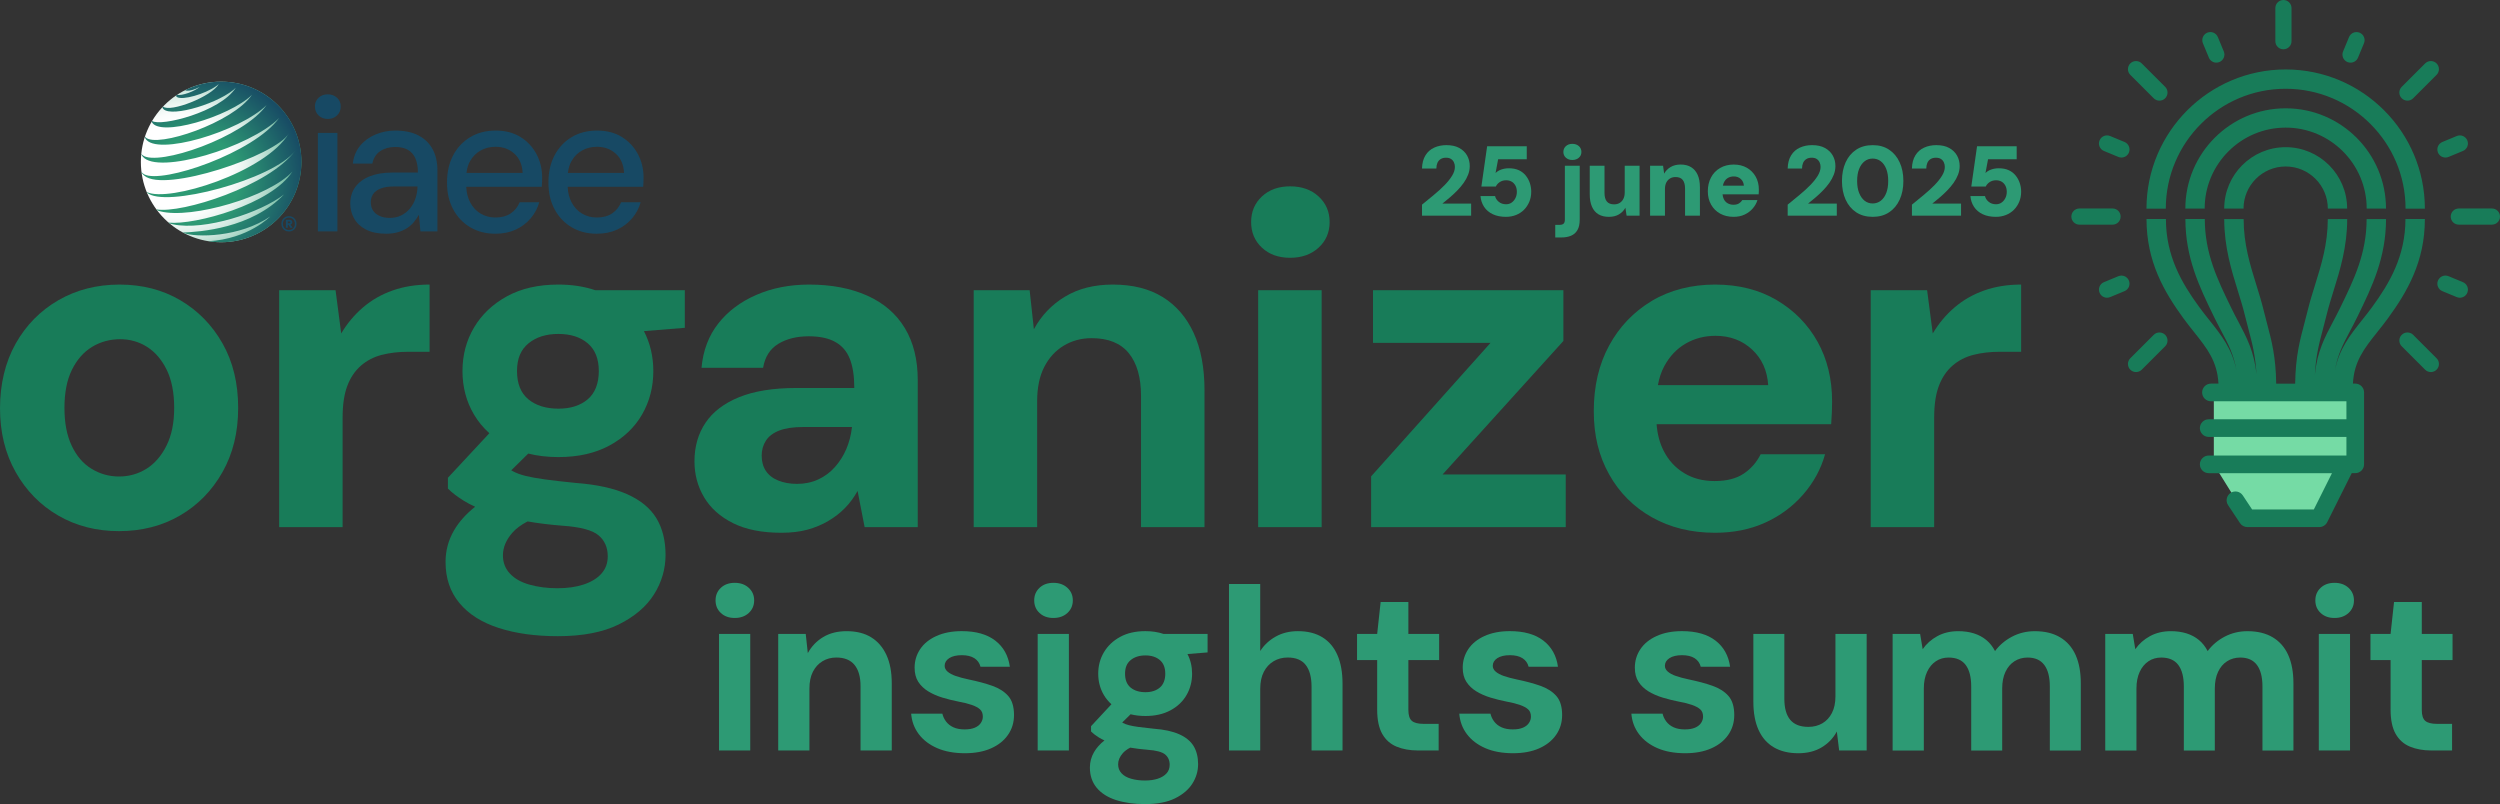 <svg xmlns="http://www.w3.org/2000/svg" xmlns:xlink="http://www.w3.org/1999/xlink" id="Layer_1" viewBox="0 0 1998 642.64"><rect x="0" y="0" width="1998" height="642.64" fill="#333333" stroke="none"/><defs><radialGradient id="radial-gradient" cx="94.2" cy="61.36" fx="58.68" fy="61.36" r="155.56" gradientTransform="translate(79.91 75.09) scale(.93)" gradientUnits="userSpaceOnUse"><stop offset=".24" stop-color="#fff"></stop><stop offset=".29" stop-color="#f9fcfb"></stop><stop offset=".34" stop-color="#ebf5f1"></stop><stop offset=".4" stop-color="#d2e9e1"></stop><stop offset=".46" stop-color="#b0d9cb"></stop><stop offset=".52" stop-color="#84c4ad"></stop><stop offset=".58" stop-color="#4faa8b"></stop><stop offset=".62" stop-color="#2d9a74"></stop></radialGradient><radialGradient id="radial-gradient-2" cx="81.65" cy="73.57" fx="81.65" fy="73.57" r="96.66" gradientTransform="translate(79.91 75.09) scale(.93)" gradientUnits="userSpaceOnUse"><stop offset=".39" stop-color="#2d9a74"></stop><stop offset="1" stop-color="#174964"></stop></radialGradient></defs><polygon points="1769.29 313.66 1769.29 371.12 1796.09 414.23 1854.14 414.23 1875.12 371.12 1882.31 371.12 1882.31 313.66 1769.29 313.66" style="fill:#75dba5;"></polygon><path d="M1824.92,39.4c-3.57,0-6.46-2.89-6.46-6.46V6.46c0-3.57,2.89-6.46,6.46-6.46s6.46,2.89,6.46,6.46v26.47c0,3.57-2.89,6.46-6.46,6.46ZM1773.77,49.57c3.3-1.37,4.86-5.15,3.5-8.44l-4.77-11.51c-1.37-3.3-5.15-4.86-8.44-3.5-3.3,1.37-4.86,5.15-3.5,8.44l4.77,11.51c1.03,2.49,3.44,3.99,5.97,3.99.82,0,1.66-.16,2.47-.49ZM1701.42,121.92c1.37-3.3-.2-7.08-3.5-8.44l-11.51-4.77c-3.3-1.37-7.08.2-8.44,3.5-1.37,3.3.2,7.08,3.5,8.44l11.51,4.77c.81.34,1.65.49,2.47.49,2.54,0,4.94-1.5,5.97-3.99ZM1686.41,237.45l11.51-4.77c3.3-1.37,4.86-5.15,3.5-8.44-1.37-3.3-5.15-4.86-8.44-3.5l-11.51,4.77c-3.3,1.37-4.86,5.15-3.5,8.44,1.03,2.49,3.44,3.99,5.97,3.99.82,0,1.66-.16,2.47-.49ZM1971.88,233.95c1.37-3.3-.2-7.08-3.5-8.44l-11.51-4.77c-3.29-1.37-7.08.2-8.44,3.5-1.37,3.3.2,7.08,3.5,8.44l11.51,4.77c.81.34,1.65.49,2.47.49,2.54,0,4.94-1.5,5.97-3.99ZM1956.87,125.42l11.51-4.77c3.3-1.37,4.86-5.15,3.5-8.44-1.37-3.3-5.15-4.86-8.44-3.5l-11.51,4.77c-3.3,1.37-4.86,5.15-3.5,8.44,1.03,2.49,3.44,3.99,5.97,3.99.82,0,1.66-.16,2.47-.49ZM1884.52,46.08l4.77-11.51c1.37-3.3-.2-7.08-3.5-8.44-3.3-1.37-7.08.2-8.44,3.5l-4.77,11.51c-1.37,3.3.2,7.08,3.5,8.44.81.34,1.65.49,2.47.49,2.54,0,4.94-1.5,5.97-3.99ZM1730.4,78.55c2.52-2.52,2.52-6.62,0-9.14l-18.72-18.72c-2.52-2.52-6.62-2.52-9.14,0-2.52,2.52-2.52,6.62,0,9.14l18.72,18.72c1.26,1.26,2.92,1.89,4.57,1.89s3.31-.63,4.57-1.89ZM1711.68,295.46l18.72-18.72c2.52-2.52,2.52-6.62,0-9.14-2.52-2.52-6.62-2.52-9.14,0l-18.72,18.72c-2.52,2.52-2.52,6.62,0,9.14,1.26,1.26,2.92,1.89,4.57,1.89s3.31-.63,4.57-1.89ZM1947.31,295.46c2.52-2.52,2.52-6.62,0-9.14l-18.72-18.72c-2.52-2.52-6.62-2.52-9.14,0-2.52,2.52-2.52,6.62,0,9.14l18.72,18.72c1.26,1.26,2.92,1.89,4.57,1.89s3.31-.63,4.57-1.89ZM1998,173.08c0-3.57-2.89-6.46-6.46-6.46h-26.47c-3.57,0-6.46,2.89-6.46,6.46s2.89,6.46,6.46,6.46h26.47c3.57,0,6.46-2.89,6.46-6.46ZM1694.82,173.08c0-3.57-2.89-6.46-6.46-6.46h-26.47c-3.57,0-6.46,2.89-6.46,6.46s2.89,6.46,6.46,6.46h26.47c3.57,0,6.46-2.89,6.46-6.46ZM1928.59,78.55l18.72-18.72c2.52-2.52,2.52-6.62,0-9.14-2.52-2.52-6.62-2.52-9.14,0l-18.72,18.72c-2.52,2.52-2.52,6.62,0,9.14,1.26,1.26,2.92,1.89,4.57,1.89s3.31-.63,4.57-1.89ZM1826.71,55.51c-61.34,0-111.24,49.9-111.24,111.24h15.43c0-52.83,42.98-95.81,95.81-95.81s95.81,42.98,95.81,95.81h15.43c0-61.34-49.9-111.24-111.24-111.24ZM1826.71,86.56c-44.21,0-80.18,35.97-80.18,80.18h15.43c0-35.7,29.05-64.75,64.75-64.75s64.75,29.05,64.75,64.75h15.43c0-44.21-35.97-80.18-80.18-80.18ZM1826.71,117.62c-27.09,0-49.12,22.04-49.12,49.12h15.43c0-18.58,15.11-33.69,33.69-33.69s33.69,15.12,33.69,33.69h15.43c0-27.09-22.04-49.12-49.12-49.12ZM1922.43,175.06c0,29.7-12.74,51.28-26.51,70.18-2.73,3.74-5.53,7.26-8.24,10.67-9.43,11.85-18.44,23.17-21.62,40.34,1.97-12.59,6.64-21.4,12.19-31.87,1.87-3.53,3.81-7.18,5.75-11.18l.63-1.29c10.95-22.53,22.28-45.83,22.28-76.84h-15.51c0,27.44-10.06,48.14-20.72,70.06l-.63,1.3c-1.82,3.75-3.69,7.28-5.5,10.69-6.55,12.34-12.79,24.11-14.52,42.46.81-15.26,3.39-25.03,6.53-36.84.93-3.52,1.9-7.16,2.86-11.09,1.53-6.3,3.5-12.61,5.57-19.29,5.1-16.38,10.89-34.95,10.89-57.29h-15.51c0,19.98-5.18,36.6-10.19,52.67-2.16,6.92-4.19,13.46-5.84,20.24-.93,3.82-1.87,7.35-2.77,10.77-3.58,13.47-6.96,26.24-7.28,47.86h-15.14c-.32-21.62-3.7-34.38-7.28-47.86-.91-3.42-1.85-6.96-2.77-10.78-1.64-6.75-3.67-13.27-5.81-20.17-5-16.1-10.18-32.74-10.18-52.74h-15.51c0,22.36,5.78,40.95,10.87,57.35,2.07,6.66,4.03,12.94,5.55,19.22.96,3.94,1.92,7.57,2.86,11.1,3.13,11.79,5.71,21.55,6.52,36.77-1.74-18.32-7.98-30.07-14.52-42.41-1.81-3.41-3.68-6.93-5.5-10.68l-.55-1.14c-10.67-21.96-20.75-42.71-20.75-70.22h-15.51c0,31.08,11.34,54.42,22.31,77l.55,1.14c1.94,4,3.88,7.65,5.75,11.18,5.56,10.48,10.24,19.3,12.2,31.92-3.17-17.19-12.19-28.53-21.63-40.39-2.71-3.41-5.52-6.93-8.24-10.67-13.77-18.9-26.51-40.48-26.51-70.18h-15.51c0,34.14,14.17,58.29,29.49,79.31,2.92,4.01,5.83,7.66,8.64,11.19,10.24,12.86,18.45,23.18,19.37,41.04h-6c-3.89,0-7.05,3.16-7.05,7.05s3.16,7.05,7.05,7.05h108.27v14.4h-110.07c-3.89,0-7.05,3.16-7.05,7.05s3.16,7.05,7.05,7.05h110.07v14.87h-110.07c-3.89,0-7.05,3.16-7.05,7.05s3.16,7.05,7.05,7.05h98.52l-14.5,29h-49.33l-7.44-11.22c-2.15-3.24-6.53-4.13-9.77-1.98-3.24,2.15-4.13,6.53-1.98,9.77l9.53,14.37c1.31,1.97,3.51,3.15,5.88,3.15h57.48c2.67,0,5.11-1.51,6.31-3.9l19.6-39.21h2.83c3.89,0,7.05-3.16,7.05-7.05v-57.47c0-3.89-3.16-7.05-7.05-7.05h-1.86c.92-17.86,9.13-28.18,19.37-41.04,2.81-3.53,5.72-7.18,8.64-11.19,15.32-21.02,29.49-45.17,29.49-79.31h-15.51Z" style="fill:#187c59;"></path><path d="M95.17,424.48c-18.16,0-34.4-4.17-48.7-12.5-14.31-8.33-25.63-19.9-33.96-34.71-8.34-14.8-12.5-31.78-12.5-50.94s4.16-36.88,12.5-51.69c8.33-14.8,19.71-26.37,34.15-34.71,14.43-8.33,30.73-12.5,48.89-12.5s34.33,4.17,48.52,12.5c14.18,8.34,25.44,19.84,33.77,34.52,8.33,14.68,12.5,31.85,12.5,51.5s-4.17,36.51-12.5,51.31c-8.34,14.8-19.66,26.37-33.96,34.71-14.31,8.33-30.54,12.5-48.7,12.5ZM95.17,380.82c7.96,0,15.24-2.05,21.83-6.16,6.59-4.11,11.94-10.26,16.05-18.47,4.11-8.21,6.16-18.29,6.16-30.23s-1.99-22.33-5.97-30.42c-3.98-8.08-9.21-14.18-15.67-18.29-6.47-4.11-13.69-6.16-21.65-6.16s-15.67,2.05-22.39,6.16c-6.72,4.11-12.07,10.2-16.05,18.29-3.98,8.09-5.97,18.23-5.97,30.42s1.92,22.02,5.78,30.23c3.85,8.21,9.14,14.37,15.86,18.47,6.72,4.11,14.05,6.16,22.02,6.16Z" style="fill:#187c59;"></path><path d="M223.1,421.28v-189.34h45.08l4.51,34.56c4.75-8.01,10.58-14.96,17.47-20.85,6.88-5.88,14.77-10.39,23.67-13.52,8.89-3.13,18.72-4.7,29.49-4.7v53.72h-17.28c-7.51,0-14.46.82-20.85,2.44-6.39,1.63-11.96,4.51-16.72,8.64-4.76,4.13-8.39,9.52-10.9,16.15-2.51,6.64-3.76,15.09-3.76,25.36v87.53h-50.72Z" style="fill:#187c59;"></path><path d="M547.31,231.94h-71.56c-8.8-2.98-18.61-4.51-29.5-4.51-16.03,0-29.74,3.13-41.14,9.39-11.4,6.26-20.16,14.59-26.3,24.98-6.14,10.4-9.2,21.98-9.2,34.75s3.06,24.36,9.2,34.75c3.3,5.6,7.42,10.56,12.28,14.92l-33.13,35.61v8.64c3.25,3.26,7.51,6.52,12.77,9.77,2.71,1.68,5.72,3.26,9,4.74-7.28,5.78-12.92,12.09-16.89,18.93-4.51,7.76-6.76,16.15-6.76,25.17,0,13.02,3.69,23.98,11.08,32.87,7.38,8.89,17.84,15.53,31.37,19.91,13.52,4.38,29.3,6.57,47.34,6.57,19.78,0,36-3.13,48.65-9.39,12.64-6.26,22.04-14.28,28.18-24.04,6.13-9.77,9.2-20.29,9.2-31.56s-2.44-21.29-7.33-29.3c-4.88-8.01-12.65-14.4-23.29-19.16-10.65-4.75-24.36-7.76-41.14-9.02-10.02-1-18.22-1.94-24.61-2.82-6.39-.87-11.59-1.81-15.59-2.82-4.01-1-7.39-2.25-10.14-3.76-.41-.23-.8-.47-1.21-.7l13.59-13.38c7.38,1.85,15.39,2.81,24.06,2.81,15.78,0,29.36-3.06,40.76-9.2,11.39-6.13,20.1-14.4,26.11-24.79,6.01-10.39,9.02-21.98,9.02-34.75,0-11.63-2.52-22.27-7.51-31.93l32.68-2.64v-30.05ZM449.64,420.15c14.28,1,23.86,3.57,28.74,7.7,4.88,4.13,7.33,9.7,7.33,16.72,0,5.51-1.69,10.14-5.07,13.9-3.38,3.76-8.08,6.63-14.09,8.64-6.01,2-13.03,3.01-21.04,3.01s-15.4-.94-22.16-2.82c-6.76-1.88-12.02-4.83-15.78-8.83-3.76-4.01-5.63-8.89-5.63-14.65,0-6.26,2.5-12.27,7.51-18.03,2.93-3.37,7.01-6.39,12.17-9.07,8.52,1.48,17.85,2.63,28.03,3.44ZM469.74,319.1c-5.89,5.01-13.71,7.51-23.48,7.51s-18.03-2.5-24.04-7.51c-6.01-5.01-9.02-12.52-9.02-22.54s3.06-17.15,9.2-22.17c6.13-5.01,14.09-7.51,23.86-7.51s17.59,2.51,23.48,7.51c5.88,5.01,8.83,12.4,8.83,22.17s-2.95,17.53-8.83,22.54Z" style="fill:#187c59;"></path><path d="M624.51,425.79c-15.53,0-28.43-2.57-38.69-7.7-10.27-5.13-17.97-12.02-23.1-20.66-5.14-8.64-7.7-18.22-7.7-28.74,0-11.77,2.94-22.04,8.83-30.81,5.88-8.76,14.84-15.59,26.86-20.47,12.02-4.88,27.3-7.33,45.83-7.33h46.21c0-9.52-1.19-17.28-3.57-23.29-2.38-6.01-6.26-10.52-11.65-13.52-5.39-3.01-12.46-4.51-21.23-4.51-9.52,0-17.6,2.01-24.23,6.01-6.64,4.01-10.71,10.4-12.21,19.16h-49.21c1.25-13.77,5.69-25.55,13.34-35.31,7.64-9.77,17.78-17.4,30.43-22.92,12.64-5.51,26.73-8.26,42.26-8.26,17.78,0,33.25,2.95,46.4,8.83,13.15,5.89,23.16,14.53,30.05,25.92,6.88,11.4,10.33,25.23,10.33,41.51v117.59h-42.45l-5.63-28.93c-2.76,5.01-6.07,9.52-9.95,13.52-3.89,4.01-8.39,7.51-13.52,10.52-5.14,3.01-10.71,5.32-16.72,6.95-6.01,1.63-12.9,2.44-20.66,2.44ZM636.91,386.72c6.26,0,11.96-1.19,17.09-3.57,5.13-2.38,9.58-5.69,13.34-9.95,3.76-4.26,6.76-9.02,9.02-14.28,2.25-5.26,3.76-11.02,4.51-17.28v-.38h-38.69c-8.02,0-14.46.94-19.35,2.82-4.88,1.88-8.45,4.57-10.71,8.08-2.26,3.51-3.38,7.51-3.38,12.02,0,4.76,1.13,8.83,3.38,12.21,2.25,3.38,5.57,5.95,9.95,7.7,4.38,1.75,9.33,2.63,14.84,2.63Z" style="fill:#187c59;"></path><path d="M778.18,421.28v-189.34h44.71l3.38,31.18c6.01-11.02,14.33-19.72,24.98-26.11,10.64-6.39,23.35-9.58,38.13-9.58,15.78,0,29.05,3.32,39.82,9.96,10.76,6.64,19.03,16.22,24.79,28.74,5.76,12.53,8.64,27.8,8.64,45.83v109.32h-50.72v-104.81c0-14.77-3.26-26.17-9.77-34.19-6.52-8.01-16.41-12.02-29.68-12.02-8.26,0-15.72,2.01-22.35,6.01-6.64,4.01-11.83,9.71-15.59,17.09-3.76,7.39-5.63,16.47-5.63,27.24v100.68h-50.72Z" style="fill:#187c59;"></path><path d="M1031.08,206.02c-9.27,0-16.78-2.69-22.54-8.08-5.76-5.38-8.64-12.21-8.64-20.47s2.88-15.09,8.64-20.47c5.76-5.38,13.27-8.08,22.54-8.08s16.84,2.69,22.73,8.08c5.88,5.39,8.83,12.21,8.83,20.47s-2.95,15.09-8.83,20.47c-5.89,5.39-13.47,8.08-22.73,8.08ZM1005.53,421.28v-189.34h50.72v189.34h-50.72Z" style="fill:#187c59;"></path><path d="M1095.8,421.28v-40.57l95.42-106.69h-93.92v-42.08h152.15v40.57l-96.55,106.69h98.43v42.08h-155.53Z" style="fill:#187c59;"></path><path d="M1452.57,273.08c-7.77-13.9-18.66-24.98-32.68-33.25-14.03-8.26-30.43-12.4-49.21-12.4s-36.19,4.39-50.72,13.15c-14.53,8.77-25.86,20.66-34,35.69-8.14,15.03-12.21,32.44-12.21,52.22s4.07,35.88,12.21,50.53c8.14,14.65,19.54,26.11,34.19,34.37,14.65,8.26,31.49,12.4,50.53,12.4,14.77,0,28.11-2.69,40.01-8.08,11.89-5.38,22.04-12.9,30.43-22.54,8.39-9.64,14.21-20.35,17.47-32.12h-51.47c-3.26,6.52-7.83,11.71-13.71,15.59-5.89,3.89-13.59,5.82-23.1,5.82s-17.41-2.13-24.42-6.39c-7.01-4.26-12.46-10.2-16.34-17.84-3.16-6.2-5-13.29-5.6-21.23h139.52c.25-3.25.43-6.45.56-9.58.12-3.13.19-5.95.19-8.45,0-18.03-3.89-34-11.65-47.9ZM1324.98,307.83c1.05-5.71,2.74-10.8,5.13-15.22,4.26-7.89,9.95-13.9,17.09-18.03,7.14-4.13,15.09-6.2,23.86-6.2,11.52,0,21.23,3.63,29.12,10.89,7.89,7.27,12.21,16.78,12.96,28.55h-88.15Z" style="fill:#187c59;"></path><path d="M1495.07,421.28v-189.34h45.08l4.51,34.56c4.75-8.01,10.58-14.96,17.47-20.85,6.89-5.88,14.77-10.39,23.67-13.52,8.89-3.13,18.72-4.7,29.49-4.7v53.72h-17.28c-7.51,0-14.46.82-20.85,2.44-6.39,1.63-11.96,4.51-16.72,8.64-4.76,4.13-8.39,9.52-10.89,16.15-2.51,6.64-3.76,15.09-3.76,25.36v87.53h-50.72Z" style="fill:#187c59;"></path><path d="M587.21,493.88c-4.56,0-8.25-1.32-11.09-3.97-2.84-2.65-4.25-6.01-4.25-10.07s1.41-7.42,4.25-10.07c2.83-2.65,6.53-3.97,11.09-3.97s8.28,1.33,11.18,3.97c2.89,2.65,4.34,6.01,4.34,10.07s-1.45,7.42-4.34,10.07c-2.9,2.65-6.62,3.97-11.18,3.97ZM574.64,599.77v-93.13h24.95v93.13h-24.95Z" style="fill:#2d9a74;"></path><path d="M621.95,599.77v-93.13h21.99l1.66,15.34c2.96-5.42,7.05-9.7,12.29-12.84,5.23-3.14,11.49-4.71,18.76-4.71,7.76,0,14.29,1.63,19.59,4.9,5.3,3.27,9.36,7.98,12.2,14.14,2.83,6.16,4.25,13.67,4.25,22.54v53.77h-24.95v-51.56c0-7.27-1.6-12.87-4.8-16.82-3.2-3.94-8.07-5.91-14.6-5.91-4.07,0-7.73.99-11,2.96-3.27,1.97-5.82,4.78-7.67,8.41-1.85,3.64-2.77,8.1-2.77,13.4v49.52h-24.95Z" style="fill:#2d9a74;"></path><path d="M771.26,601.98c-8.62,0-16.05-1.36-22.27-4.07-6.22-2.71-11.12-6.44-14.69-11.18-3.57-4.74-5.61-10.19-6.1-16.35h24.95c.49,2.22,1.48,4.31,2.96,6.28,1.48,1.97,3.45,3.51,5.91,4.62,2.46,1.11,5.42,1.66,8.87,1.66s6.07-.46,8.22-1.39c2.15-.92,3.76-2.19,4.8-3.79,1.05-1.6,1.57-3.26,1.57-4.99,0-2.59-.77-4.56-2.31-5.91-1.54-1.36-3.73-2.52-6.56-3.51-2.84-.98-6.28-1.85-10.35-2.59-4.44-.86-8.78-1.94-13.03-3.23-4.25-1.29-8.04-2.96-11.36-4.99-3.33-2.03-5.98-4.56-7.95-7.58-1.97-3.02-2.96-6.81-2.96-11.37,0-5.42,1.48-10.35,4.43-14.78,2.96-4.44,7.3-7.95,13.03-10.53,5.73-2.59,12.47-3.88,20.23-3.88,11.33,0,20.26,2.53,26.79,7.58,6.53,5.05,10.41,12.01,11.64,20.88h-23.47c-.74-2.96-2.37-5.23-4.9-6.84-2.53-1.6-5.88-2.4-10.07-2.4s-7.67.8-10.07,2.4c-2.4,1.6-3.6,3.64-3.6,6.1,0,1.73.77,3.27,2.31,4.62,1.54,1.36,3.72,2.53,6.56,3.51,2.83.99,6.28,1.91,10.35,2.77,7.14,1.48,13.43,3.17,18.85,5.08,5.42,1.91,9.67,4.62,12.75,8.13,3.08,3.51,4.62,8.59,4.62,15.25,0,5.91-1.6,11.18-4.8,15.8-3.2,4.62-7.73,8.22-13.58,10.81-5.85,2.59-12.78,3.88-20.79,3.88Z" style="fill:#2d9a74;"></path><path d="M841.88,493.88c-4.56,0-8.25-1.32-11.09-3.97-2.84-2.65-4.25-6.01-4.25-10.07s1.41-7.42,4.25-10.07c2.83-2.65,6.53-3.97,11.09-3.97s8.28,1.33,11.18,3.97c2.89,2.65,4.34,6.01,4.34,10.07s-1.45,7.42-4.34,10.07c-2.9,2.65-6.62,3.97-11.18,3.97ZM829.31,599.77v-93.13h24.95v93.13h-24.95Z" style="fill:#2d9a74;"></path><path d="M965.11,506.63h-35.2c-4.33-1.47-9.16-2.22-14.51-2.22-7.89,0-14.63,1.54-20.23,4.62-5.61,3.08-9.92,7.18-12.94,12.29-3.02,5.11-4.53,10.81-4.53,17.09s1.51,11.98,4.53,17.09c1.62,2.75,3.65,5.19,6.04,7.34l-16.3,17.52v4.25c1.6,1.6,3.7,3.21,6.28,4.81,1.34.83,2.82,1.6,4.43,2.33-3.58,2.84-6.36,5.95-8.31,9.31-2.22,3.82-3.33,7.95-3.33,12.38,0,6.4,1.82,11.79,5.45,16.17,3.63,4.37,8.78,7.64,15.43,9.79,6.65,2.15,14.41,3.23,23.28,3.23,9.73,0,17.71-1.54,23.93-4.62,6.22-3.08,10.84-7.02,13.86-11.83,3.02-4.8,4.53-9.98,4.53-15.52s-1.2-10.47-3.6-14.41-6.22-7.08-11.46-9.42c-5.24-2.34-11.98-3.82-20.23-4.43-4.93-.49-8.96-.95-12.1-1.39-3.14-.43-5.7-.89-7.67-1.39-1.97-.49-3.64-1.11-4.99-1.85-.2-.11-.4-.23-.6-.35l6.69-6.58c3.63.91,7.57,1.38,11.83,1.38,7.76,0,14.44-1.51,20.05-4.53,5.6-3.02,9.89-7.08,12.84-12.2,2.96-5.11,4.44-10.81,4.44-17.09,0-5.72-1.24-10.95-3.69-15.7l16.07-1.3v-14.78ZM917.07,599.21c7.02.49,11.73,1.76,14.14,3.79,2.4,2.03,3.6,4.77,3.6,8.22,0,2.71-.83,4.99-2.49,6.84s-3.97,3.26-6.93,4.25c-2.96.98-6.41,1.48-10.35,1.48s-7.58-.46-10.9-1.39c-3.33-.92-5.91-2.37-7.76-4.34-1.85-1.97-2.77-4.37-2.77-7.21,0-3.08,1.23-6.04,3.7-8.87,1.44-1.66,3.45-3.15,6-4.47,4.19.73,8.77,1.3,13.77,1.7ZM926.95,549.5c-2.9,2.47-6.74,3.7-11.55,3.7s-8.87-1.23-11.83-3.7c-2.96-2.46-4.43-6.16-4.43-11.09s1.51-8.44,4.53-10.9c3.02-2.46,6.93-3.7,11.73-3.7s8.65,1.23,11.55,3.7c2.89,2.47,4.34,6.1,4.34,10.9s-1.45,8.63-4.34,11.09Z" style="fill:#2d9a74;"></path><path d="M982.21,599.77v-133.05h24.95v53.59c3.08-4.81,7.21-8.65,12.38-11.55,5.17-2.89,11.09-4.34,17.74-4.34,7.76,0,14.29,1.63,19.59,4.9,5.3,3.27,9.3,8.01,12.01,14.23,2.71,6.22,4.07,13.83,4.07,22.82v53.4h-24.76v-51c0-7.51-1.54-13.27-4.62-17.28-3.08-4-7.89-6.01-14.41-6.01-4.19,0-7.95.99-11.27,2.96-3.33,1.97-5.94,4.8-7.85,8.5-1.91,3.7-2.86,8.26-2.86,13.67v49.15h-24.95Z" style="fill:#2d9a74;"></path><path d="M1133.17,599.77c-6.41,0-12.08-1.02-17-3.05-4.93-2.03-8.75-5.42-11.46-10.16-2.71-4.74-4.07-11.24-4.07-19.49v-39.55h-16.08v-20.88h16.08l2.77-25.5h22.17v25.5h24.58v20.88h-24.58v39.91c0,4.19.92,7.09,2.77,8.68,1.85,1.6,4.99,2.4,9.42,2.4h12.01v21.25h-16.63Z" style="fill:#2d9a74;"></path><path d="M1209.31,601.98c-8.62,0-16.05-1.36-22.27-4.07-6.22-2.71-11.12-6.44-14.69-11.18-3.57-4.74-5.61-10.19-6.1-16.35h24.95c.49,2.22,1.48,4.31,2.96,6.28,1.48,1.97,3.45,3.51,5.91,4.62,2.46,1.11,5.42,1.66,8.87,1.66s6.07-.46,8.22-1.39c2.15-.92,3.76-2.19,4.8-3.79,1.05-1.6,1.57-3.26,1.57-4.99,0-2.59-.77-4.56-2.31-5.91-1.54-1.36-3.73-2.52-6.56-3.51-2.84-.98-6.28-1.85-10.35-2.59-4.44-.86-8.78-1.94-13.03-3.23-4.25-1.29-8.04-2.96-11.36-4.99-3.33-2.03-5.98-4.56-7.95-7.58-1.97-3.02-2.96-6.81-2.96-11.37,0-5.42,1.48-10.35,4.43-14.78,2.96-4.44,7.3-7.95,13.03-10.53,5.73-2.59,12.47-3.88,20.23-3.88,11.33,0,20.26,2.53,26.79,7.58,6.53,5.05,10.41,12.01,11.64,20.88h-23.47c-.74-2.96-2.37-5.23-4.9-6.84-2.53-1.6-5.88-2.4-10.07-2.4s-7.67.8-10.07,2.4c-2.4,1.6-3.6,3.64-3.6,6.1,0,1.73.77,3.27,2.31,4.62,1.54,1.36,3.72,2.53,6.56,3.51,2.83.99,6.28,1.91,10.35,2.77,7.14,1.48,13.43,3.17,18.85,5.08,5.42,1.91,9.67,4.62,12.75,8.13,3.08,3.51,4.62,8.59,4.62,15.25,0,5.91-1.6,11.18-4.8,15.8-3.21,4.62-7.73,8.22-13.58,10.81-5.85,2.59-12.78,3.88-20.79,3.88Z" style="fill:#2d9a74;"></path><path d="M1346.86,601.98c-8.62,0-16.05-1.36-22.27-4.07-6.22-2.71-11.12-6.44-14.69-11.18-3.57-4.74-5.61-10.19-6.1-16.35h24.95c.49,2.22,1.48,4.31,2.96,6.28,1.48,1.97,3.45,3.51,5.91,4.62,2.46,1.11,5.42,1.66,8.87,1.66s6.07-.46,8.22-1.39c2.15-.92,3.76-2.19,4.81-3.79,1.04-1.6,1.57-3.26,1.57-4.99,0-2.59-.77-4.56-2.31-5.91-1.54-1.36-3.73-2.52-6.56-3.51-2.83-.98-6.28-1.85-10.35-2.59-4.43-.86-8.78-1.94-13.03-3.23-4.25-1.29-8.04-2.96-11.36-4.99-3.33-2.03-5.98-4.56-7.95-7.58-1.97-3.02-2.96-6.81-2.96-11.37,0-5.42,1.48-10.35,4.44-14.78,2.96-4.44,7.3-7.95,13.03-10.53,5.73-2.59,12.47-3.88,20.23-3.88,11.33,0,20.26,2.53,26.79,7.58,6.53,5.05,10.41,12.01,11.64,20.88h-23.47c-.74-2.96-2.37-5.23-4.9-6.84-2.53-1.6-5.88-2.4-10.07-2.4s-7.67.8-10.07,2.4c-2.4,1.6-3.6,3.64-3.6,6.1,0,1.73.77,3.27,2.31,4.62,1.54,1.36,3.72,2.53,6.56,3.51,2.83.99,6.28,1.91,10.35,2.77,7.14,1.48,13.43,3.17,18.85,5.08,5.42,1.91,9.67,4.62,12.75,8.13,3.08,3.51,4.62,8.59,4.62,15.25,0,5.91-1.6,11.18-4.8,15.8-3.21,4.62-7.73,8.22-13.58,10.81-5.85,2.59-12.78,3.88-20.79,3.88Z" style="fill:#2d9a74;"></path><path d="M1437.15,601.98c-7.64,0-14.14-1.57-19.5-4.71-5.36-3.14-9.42-7.76-12.2-13.86-2.77-6.1-4.16-13.64-4.16-22.64v-54.14h24.76v51.74c0,7.52,1.57,13.15,4.71,16.91,3.14,3.76,7.97,5.64,14.51,5.64,4.19,0,7.91-.95,11.18-2.86,3.26-1.91,5.82-4.68,7.67-8.32,1.85-3.63,2.77-8.04,2.77-13.21v-49.89h24.95v93.13h-21.99l-1.85-15.15c-2.83,5.3-6.87,9.52-12.1,12.66-5.24,3.14-11.49,4.71-18.76,4.71Z" style="fill:#2d9a74;"></path><path d="M1512.58,599.77v-93.13h21.99l2.03,12.2c2.96-4.31,6.87-7.79,11.73-10.44,4.86-2.65,10.44-3.97,16.72-3.97,4.56,0,8.71.59,12.47,1.76,3.76,1.17,7.05,2.93,9.89,5.27,2.83,2.34,5.17,5.3,7.02,8.87,3.57-4.81,8.13-8.65,13.67-11.55,5.54-2.89,11.58-4.34,18.11-4.34,8.01,0,14.75,1.63,20.23,4.9,5.48,3.27,9.61,7.98,12.38,14.14,2.77,6.16,4.16,13.74,4.16,22.73v53.59h-24.76v-51.19c0-7.51-1.48-13.24-4.43-17.19-2.96-3.94-7.39-5.91-13.31-5.91-3.94,0-7.46.99-10.53,2.96-3.08,1.97-5.48,4.8-7.21,8.5-1.73,3.7-2.59,8.13-2.59,13.31v49.52h-24.76v-51.19c0-7.51-1.48-13.24-4.43-17.19-2.96-3.94-7.52-5.91-13.67-5.91-3.82,0-7.21.99-10.16,2.96-2.96,1.97-5.3,4.8-7.02,8.5-1.73,3.7-2.59,8.13-2.59,13.31v49.52h-24.95Z" style="fill:#2d9a74;"></path><path d="M1682.51,599.77v-93.13h21.99l2.03,12.2c2.96-4.31,6.87-7.79,11.73-10.44,4.86-2.65,10.44-3.97,16.72-3.97,4.56,0,8.71.59,12.47,1.76,3.76,1.17,7.05,2.93,9.89,5.27,2.83,2.34,5.17,5.3,7.02,8.87,3.57-4.81,8.13-8.65,13.67-11.55,5.54-2.89,11.58-4.34,18.11-4.34,8.01,0,14.75,1.63,20.23,4.9,5.48,3.27,9.61,7.98,12.38,14.14,2.77,6.16,4.16,13.74,4.16,22.73v53.59h-24.76v-51.19c0-7.51-1.48-13.24-4.43-17.19-2.96-3.94-7.39-5.91-13.31-5.91-3.94,0-7.46.99-10.53,2.96-3.08,1.97-5.48,4.8-7.21,8.5-1.73,3.7-2.59,8.13-2.59,13.31v49.52h-24.76v-51.19c0-7.51-1.48-13.24-4.43-17.19-2.96-3.94-7.52-5.91-13.67-5.91-3.82,0-7.21.99-10.16,2.96-2.96,1.97-5.3,4.8-7.02,8.5-1.73,3.7-2.59,8.13-2.59,13.31v49.52h-24.95Z" style="fill:#2d9a74;"></path><path d="M1865.76,493.88c-4.56,0-8.25-1.32-11.09-3.97-2.84-2.65-4.25-6.01-4.25-10.07s1.42-7.42,4.25-10.07c2.83-2.65,6.53-3.97,11.09-3.97s8.28,1.33,11.18,3.97c2.89,2.65,4.34,6.01,4.34,10.07s-1.45,7.42-4.34,10.07c-2.9,2.65-6.62,3.97-11.18,3.97ZM1853.19,599.77v-93.13h24.95v93.13h-24.95Z" style="fill:#2d9a74;"></path><path d="M1943.08,599.77c-6.41,0-12.07-1.02-17-3.05-4.93-2.03-8.75-5.42-11.46-10.16-2.71-4.74-4.07-11.24-4.07-19.49v-39.55h-16.08v-20.88h16.08l2.77-25.5h22.17v25.5h24.58v20.88h-24.58v39.91c0,4.19.92,7.09,2.77,8.68,1.85,1.6,4.99,2.4,9.42,2.4h12.01v21.25h-16.63Z" style="fill:#2d9a74;"></path><path d="M1242.96,189.77v-10.05h3.25c1.64,0,2.78-.33,3.44-.99.66-.66.99-1.7.99-3.13v-43.14h11.87v43.07c0,3.48-.61,6.27-1.82,8.35-1.21,2.08-2.92,3.59-5.11,4.51-2.19.92-4.74,1.39-7.64,1.39h-4.99ZM1256.58,127.86c-2.06,0-3.76-.61-5.11-1.82-1.35-1.21-2.02-2.74-2.02-4.59s.67-3.46,2.02-4.67c1.35-1.21,3.05-1.82,5.11-1.82,2.16,0,3.92.61,5.26,1.82,1.35,1.21,2.02,2.77,2.02,4.67s-.67,3.38-2.02,4.59c-1.35,1.21-3.1,1.82-5.26,1.82Z" style="fill:#2d9a74;"></path><path d="M1285.88,173.3c-3.33,0-6.12-.67-8.39-2.02-2.27-1.35-4-3.38-5.19-6.09-1.19-2.72-1.78-5.98-1.78-9.78v-22.96h11.8v21.77c0,3.01.62,5.28,1.86,6.81,1.24,1.53,3.18,2.3,5.82,2.3,1.69,0,3.17-.38,4.43-1.15,1.27-.76,2.26-1.85,2.97-3.25.71-1.4,1.07-3.1,1.07-5.11v-21.37h11.87v39.9h-10.37l-.95-6.33c-1.16,2.16-2.85,3.92-5.07,5.26-2.22,1.35-4.91,2.02-8.08,2.02Z" style="fill:#2d9a74;"></path><path d="M1318.75,172.35v-39.9h10.37l.87,6.33c1.16-2.16,2.86-3.92,5.11-5.26,2.24-1.35,4.95-2.02,8.11-2.02,3.33,0,6.12.71,8.39,2.14,2.27,1.42,4,3.47,5.19,6.14,1.19,2.67,1.78,5.95,1.78,9.86v22.72h-11.87v-21.69c0-2.96-.61-5.23-1.82-6.81-1.21-1.58-3.14-2.37-5.78-2.37-1.69,0-3.17.38-4.43,1.15-1.27.77-2.26,1.85-2.97,3.25-.71,1.4-1.07,3.13-1.07,5.19v21.3h-11.87Z" style="fill:#2d9a74;"></path><path d="M1403.13,141.16c-1.69-3.01-4.04-5.37-7.05-7.08-3.01-1.72-6.52-2.57-10.53-2.57s-7.75.92-10.89,2.77c-3.14,1.85-5.56,4.38-7.24,7.6-1.69,3.22-2.53,6.89-2.53,11s.87,7.56,2.61,10.65c1.74,3.09,4.16,5.49,7.24,7.2,3.09,1.72,6.69,2.57,10.81,2.57,3.22,0,6.11-.59,8.67-1.78,2.56-1.19,4.74-2.81,6.53-4.87,1.79-2.06,3.06-4.3,3.8-6.73h-12.11c-.63,1.06-1.52,1.94-2.65,2.65-1.14.71-2.6,1.07-4.39,1.07s-3.3-.4-4.67-1.19c-1.37-.79-2.4-1.91-3.09-3.36-.54-1.13-.85-2.39-.97-3.76h28.84c.05-.68.09-1.36.12-2.02.03-.66.04-1.25.04-1.78,0-3.91-.84-7.36-2.53-10.37ZM1376.94,148.36c.19-.95.46-1.81.82-2.57.76-1.61,1.83-2.81,3.21-3.6,1.37-.79,2.93-1.19,4.67-1.19,2.27,0,4.14.69,5.62,2.06,1.48,1.37,2.3,3.14,2.45,5.3h-16.78Z" style="fill:#2d9a74;"></path><path d="M1428.71,172.35v-8.79c3.22-2.64,6.4-5.25,9.54-7.84,3.14-2.58,5.96-5.16,8.47-7.72,2.51-2.56,4.51-5.07,6.02-7.52,1.5-2.45,2.26-4.82,2.26-7.08,0-1.32-.27-2.55-.79-3.68-.53-1.13-1.31-2.03-2.34-2.69-1.03-.66-2.36-.99-4-.99s-3.12.37-4.28,1.11c-1.16.74-2.02,1.76-2.57,3.05-.55,1.29-.83,2.78-.83,4.47h-11.48c.1-4.22,1.03-7.73,2.77-10.53,1.74-2.8,4.08-4.85,7.01-6.17,2.93-1.32,6.16-1.98,9.7-1.98,4.12,0,7.55.75,10.29,2.26,2.74,1.5,4.83,3.51,6.25,6.02,1.42,2.51,2.14,5.32,2.14,8.43,0,2.37-.44,4.68-1.31,6.93-.87,2.24-2.05,4.41-3.52,6.49-1.48,2.09-3.15,4.09-5.03,6.02-1.87,1.93-3.84,3.78-5.9,5.54-2.06,1.77-4.09,3.44-6.1,5.03h22.96v9.66h-39.27Z" style="fill:#2d9a74;"></path><path d="M1496.72,173.3c-5.17,0-9.59-1.21-13.26-3.64-3.67-2.43-6.48-5.79-8.43-10.09-1.95-4.3-2.93-9.27-2.93-14.92s.98-10.62,2.93-14.92c1.95-4.3,4.76-7.66,8.43-10.09,3.67-2.43,8.09-3.64,13.26-3.64s9.42,1.21,13.06,3.64c3.64,2.43,6.45,5.79,8.43,10.09,1.98,4.3,2.97,9.28,2.97,14.92s-.99,10.62-2.97,14.92c-1.98,4.3-4.79,7.67-8.43,10.09-3.64,2.43-8,3.64-13.06,3.64ZM1496.64,162.61c2.48,0,4.66-.74,6.53-2.22,1.87-1.48,3.33-3.55,4.35-6.21,1.03-2.67,1.54-5.85,1.54-9.54s-.51-6.94-1.54-9.58c-1.03-2.64-2.48-4.68-4.35-6.14-1.87-1.45-4.05-2.18-6.53-2.18s-4.65.73-6.49,2.18c-1.85,1.45-3.3,3.5-4.35,6.14-1.06,2.64-1.58,5.83-1.58,9.58s.53,6.88,1.58,9.54,2.51,4.74,4.35,6.21c1.85,1.48,4.01,2.22,6.49,2.22Z" style="fill:#2d9a74;"></path><path d="M1528.01,172.35v-8.79c3.22-2.64,6.4-5.25,9.54-7.84,3.14-2.58,5.96-5.16,8.47-7.72,2.51-2.56,4.51-5.07,6.02-7.52,1.5-2.45,2.26-4.82,2.26-7.08,0-1.32-.27-2.55-.79-3.68-.53-1.13-1.31-2.03-2.34-2.69-1.03-.66-2.36-.99-4-.99s-3.12.37-4.28,1.11c-1.16.74-2.02,1.76-2.57,3.05-.55,1.29-.83,2.78-.83,4.47h-11.48c.1-4.22,1.03-7.73,2.77-10.53,1.74-2.8,4.08-4.85,7.01-6.17,2.93-1.32,6.16-1.98,9.7-1.98,4.12,0,7.55.75,10.29,2.26,2.74,1.5,4.83,3.51,6.25,6.02,1.42,2.51,2.14,5.32,2.14,8.43,0,2.37-.44,4.68-1.31,6.93-.87,2.24-2.05,4.41-3.52,6.49-1.48,2.09-3.15,4.09-5.03,6.02-1.87,1.93-3.84,3.78-5.9,5.54-2.06,1.77-4.09,3.44-6.1,5.03h22.96v9.66h-39.27Z" style="fill:#2d9a74;"></path><path d="M1595.18,173.3c-4.17,0-7.73-.71-10.69-2.14-2.96-1.42-5.25-3.39-6.89-5.9-1.64-2.51-2.59-5.37-2.85-8.59h11.64c.37,1.74,1.35,3.27,2.93,4.59,1.58,1.32,3.54,1.98,5.86,1.98,1.69,0,3.17-.43,4.43-1.31,1.27-.87,2.28-2.06,3.05-3.56.76-1.5,1.15-3.18,1.15-5.03,0-1.95-.38-3.63-1.15-5.03-.77-1.4-1.78-2.45-3.05-3.17-1.27-.71-2.72-1.07-4.35-1.07-2.01,0-3.73.5-5.19,1.5-1.45,1-2.47,2.16-3.05,3.48h-11.56l4.59-32.14h31.67v10.37h-22.88l-2.06,11.01c1.11-1.16,2.6-2.09,4.47-2.77,1.87-.68,3.94-1.03,6.22-1.03,3.06,0,5.7.52,7.92,1.54,2.22,1.03,4.05,2.44,5.5,4.24,1.45,1.79,2.55,3.8,3.29,6.02.74,2.22,1.11,4.51,1.11,6.89,0,3.01-.53,5.74-1.58,8.19-1.06,2.46-2.47,4.57-4.24,6.33-1.77,1.77-3.88,3.14-6.33,4.12-2.45.98-5.11,1.47-7.96,1.47Z" style="fill:#2d9a74;"></path><path d="M1136.47,172.35v-8.79c3.22-2.64,6.4-5.25,9.54-7.84,3.14-2.58,5.96-5.16,8.47-7.72,2.51-2.56,4.51-5.07,6.02-7.52,1.5-2.45,2.26-4.82,2.26-7.08,0-1.32-.27-2.55-.79-3.68-.53-1.13-1.31-2.03-2.34-2.69-1.03-.66-2.36-.99-4-.99s-3.12.37-4.28,1.11c-1.16.74-2.02,1.76-2.57,3.05-.55,1.29-.83,2.78-.83,4.47h-11.48c.1-4.22,1.03-7.73,2.77-10.53,1.74-2.8,4.08-4.85,7.01-6.17,2.93-1.32,6.16-1.98,9.7-1.98,4.12,0,7.55.75,10.29,2.26,2.74,1.5,4.83,3.51,6.25,6.02,1.42,2.51,2.14,5.32,2.14,8.43,0,2.37-.44,4.68-1.31,6.93-.87,2.24-2.05,4.41-3.52,6.49-1.48,2.09-3.15,4.09-5.03,6.02-1.87,1.93-3.84,3.78-5.9,5.54-2.06,1.77-4.09,3.44-6.1,5.03h22.96v9.66h-39.27Z" style="fill:#2d9a74;"></path><path d="M1203.64,173.3c-4.17,0-7.73-.71-10.69-2.14-2.96-1.42-5.25-3.39-6.89-5.9-1.64-2.51-2.59-5.37-2.85-8.59h11.64c.37,1.74,1.35,3.27,2.93,4.59,1.58,1.32,3.54,1.98,5.86,1.98,1.69,0,3.17-.43,4.43-1.31,1.27-.87,2.28-2.06,3.05-3.56.76-1.5,1.15-3.18,1.15-5.03,0-1.95-.38-3.63-1.15-5.03-.77-1.4-1.78-2.45-3.05-3.17s-2.72-1.07-4.35-1.07c-2.01,0-3.73.5-5.19,1.5-1.45,1-2.47,2.16-3.05,3.48h-11.56l4.59-32.14h31.67v10.37h-22.88l-2.06,11.01c1.11-1.16,2.6-2.09,4.47-2.77,1.87-.68,3.94-1.03,6.22-1.03,3.06,0,5.7.52,7.92,1.54,2.22,1.03,4.05,2.44,5.5,4.24,1.45,1.79,2.55,3.8,3.29,6.02.74,2.22,1.11,4.51,1.11,6.89,0,3.01-.53,5.74-1.58,8.19-1.06,2.46-2.47,4.57-4.24,6.33-1.77,1.77-3.88,3.14-6.33,4.12-2.45.98-5.11,1.47-7.96,1.47Z" style="fill:#2d9a74;"></path><rect x="254.04" y="106.22" width="15.62" height="78.7" style="fill:#174964;"></rect><path d="M262,75.4c-3.02,0-5.49.91-7.42,2.73-1.93,1.82-2.89,4.14-2.89,6.95s.96,5.31,2.89,7.18c1.93,1.87,4.4,2.81,7.42,2.81s5.36-.94,7.34-2.81c1.98-1.87,2.97-4.27,2.97-7.18s-.99-5.13-2.97-6.95c-1.98-1.82-4.43-2.73-7.34-2.73Z" style="fill:#174964;"></path><path d="M334.46,108.25c-5-2.6-11.19-3.9-18.58-3.9-5.62,0-10.93,1.07-15.93,3.2-5,2.13-9.08,5.15-12.26,9.06-3.18,3.9-5.08,8.62-5.7,14.13h15.62c.83-4.37,2.91-7.68,6.25-9.92,3.33-2.24,7.34-3.36,12.02-3.36,4.06,0,7.42.76,10.07,2.26,2.66,1.51,4.66,3.77,6.01,6.79,1.35,3.02,2.03,6.82,2.03,11.4h-20.46c-6.98,0-12.96.99-17.96,2.97-5,1.98-8.85,4.82-11.56,8.51-2.71,3.7-4.06,8.15-4.06,13.35,0,4.27,1.04,8.25,3.12,11.95,2.08,3.7,5.26,6.64,9.53,8.82,4.27,2.19,9.63,3.28,16.08,3.28,3.33,0,6.38-.39,9.14-1.17,2.76-.78,5.2-1.85,7.34-3.2,2.13-1.35,3.98-2.97,5.54-4.84,1.56-1.87,2.91-3.85,4.06-5.93l1.25,13.27h13.59v-48.72c0-6.56-1.28-12.2-3.83-16.94-2.55-4.74-6.32-8.41-11.32-11.01ZM333.68,149.48c-.11,3.12-.65,6.17-1.64,9.14-.99,2.97-2.45,5.62-4.37,7.96-1.93,2.34-4.24,4.19-6.95,5.54-2.71,1.35-5.73,2.03-9.06,2.03s-5.99-.52-8.28-1.56c-2.29-1.04-4.04-2.47-5.23-4.29-1.2-1.82-1.8-4.03-1.8-6.64s.62-4.69,1.87-6.56c1.25-1.87,3.25-3.36,6.01-4.45,2.76-1.09,6.38-1.64,10.85-1.64h18.58v.47Z" style="fill:#174964;"></path><path d="M415.97,109.5c-5.52-3.44-12.13-5.15-19.83-5.15s-14.47,1.74-20.3,5.23c-5.83,3.49-10.38,8.33-13.66,14.52-3.28,6.2-4.92,13.46-4.92,21.78s1.64,15.25,4.92,21.39c3.28,6.14,7.83,10.93,13.66,14.37,5.83,3.44,12.49,5.15,19.99,5.15,6.14,0,11.58-1.09,16.32-3.28,4.74-2.19,8.72-5.18,11.94-8.98,3.23-3.8,5.52-8.09,6.87-12.88h-15.62c-1.56,3.75-3.96,6.71-7.18,8.9-3.23,2.19-7.34,3.28-12.34,3.28-4.17,0-8.02-1.02-11.56-3.05-3.54-2.03-6.38-5.05-8.51-9.06-1.84-3.46-2.88-7.6-3.14-12.41h60.37c.1-1.46.18-2.78.23-3.98.05-1.2.08-2.32.08-3.36,0-6.87-1.51-13.14-4.53-18.82-3.02-5.67-7.29-10.23-12.8-13.66ZM372.8,138.23c.42-3.71,1.4-6.91,2.96-9.6,2.13-3.69,4.97-6.51,8.51-8.43,3.54-1.93,7.44-2.89,11.71-2.89,6.04,0,11.09,1.85,15.15,5.54,4.06,3.7,6.25,8.82,6.56,15.38h-44.88Z" style="fill:#174964;"></path><path d="M509.82,123.16c-3.02-5.67-7.29-10.23-12.8-13.66-5.52-3.44-12.13-5.15-19.83-5.15s-14.47,1.74-20.3,5.23c-5.83,3.49-10.38,8.33-13.66,14.52-3.28,6.2-4.92,13.46-4.92,21.78s1.64,15.25,4.92,21.39c3.28,6.14,7.83,10.93,13.66,14.37,5.83,3.44,12.49,5.15,19.99,5.15,6.14,0,11.58-1.09,16.32-3.28,4.74-2.19,8.72-5.18,11.94-8.98,3.23-3.8,5.52-8.09,6.87-12.88h-15.62c-1.56,3.75-3.96,6.71-7.18,8.9-3.23,2.19-7.34,3.28-12.34,3.28-4.17,0-8.02-1.02-11.56-3.05-3.54-2.03-6.38-5.05-8.51-9.06-1.84-3.46-2.88-7.6-3.14-12.41h60.37c.1-1.46.18-2.78.23-3.98.05-1.2.08-2.32.08-3.36,0-6.87-1.51-13.14-4.53-18.82ZM453.85,138.23c.42-3.71,1.4-6.91,2.96-9.6,2.13-3.69,4.97-6.51,8.51-8.43,3.54-1.93,7.44-2.89,11.71-2.89,6.04,0,11.09,1.85,15.15,5.54,4.06,3.7,6.25,8.82,6.56,15.38h-44.88Z" style="fill:#174964;"></path><circle cx="176.74" cy="129.42" r="64.16" style="fill:url(#radial-gradient);"></circle><path d="M240.9,129.42c0-35.44-28.73-64.16-64.16-64.16h0c-10.32,0-20.07,2.44-28.71,6.76v.02c1.13.92,4.76.47,8.68-1.18,1.03-.43,1.99-.91,2.85-1.41-3.88,3.5-14.31,7.36-17.94,6.28,0,0,0,0-.01,0-.34.22-.67.45-1.01.68.99,4.32,17.28.86,28.56-5.37,3.37-1.86,4.9-3.18,5.73-3.89-5.49,9.96-38.88,23-44.59,18.02-.18.19-.36.38-.54.58,2.74,9.17,41.11-1.36,56.69-13.84.64-.51,1.45-1.24,2.04-1.8-12.46,19.43-60.28,31.3-66.92,26.55-.12.2-.23.4-.34.59,5.48,12.94,61.98-3.8,80.16-21.46-15.17,22.26-75.87,42.72-85,34.03-.19-.18-.38-.43-.53-.65-.05.15-.1.29-.15.44.12.34.29.72.46,1.02,8.48,14.73,75.74-5.6,96.91-26.68-18.28,25.9-87.16,49.27-99,40.14-.48-.37-.86-.82-1.15-1.3-.01.12-.02.24-.03.37.28.7.68,1.37,1.15,1.96,12.13,14.97,86.06-7.53,109.03-30.81-20.01,27.7-93.53,52.92-107.95,44.94-.97-.54-1.69-1.26-2.08-2.11.04.34.09.68.14,1.03.52.82,1.43,1.56,2.17,2.21,16.08,13.95,104.82-15.85,115.55-33.79-18.59,31.07-96.31,55.52-113.68,46.84.05.12.09.24.14.36,13.33,13.16,101.9-10.47,118.66-33.48-20.53,28.2-90.82,50.65-111.09,47,.16.22.33.43.49.65.57.32,2.13.8,2.85.98,24.89,6.34,86.9-11.59,105.4-31.84-16.51,26.08-77.83,42.92-98.97,40.83.23.2.48.4.71.6.67.25,2.39.67,3.05.8,25.12,5.22,69.68-9.27,88.52-23.95-25.9,27.16-67.29,29.94-80.87,30.45.16.09.31.17.47.26,9.72,3.94,45.21,3.62,69.34-13.08,0,0-17.19,17.93-49.44,19.78,3.33.53,6.75.81,10.24.81,16.57,0,31.68-6.28,43.07-16.6h0s0,0,0,0c12.96-11.74,21.09-28.7,21.09-47.56Z" style="fill:url(#radial-gradient-2);"></path><path d="M230.94,185c-1.2,0-2.25-.26-3.16-.79-.92-.53-1.63-1.26-2.15-2.18-.52-.92-.78-1.97-.78-3.15s.26-2.25.78-3.16c.52-.92,1.23-1.64,2.15-2.16.92-.53,1.97-.79,3.16-.79s2.21.27,3.12.79c.9.53,1.61,1.25,2.13,2.16.52.91.78,1.97.78,3.16s-.26,2.22-.78,3.15c-.52.92-1.23,1.65-2.13,2.18-.9.53-1.94.79-3.12.79ZM230.94,183.8c.97,0,1.81-.21,2.52-.63.71-.41,1.26-1,1.64-1.75.39-.75.58-1.59.58-2.55s-.2-1.8-.58-2.53-.94-1.32-1.64-1.75-1.55-.64-2.52-.64-1.83.22-2.55.64c-.73.43-1.29,1.01-1.69,1.75-.4.74-.6,1.58-.6,2.53s.2,1.81.6,2.55c.39.75.96,1.33,1.69,1.75.73.42,1.57.63,2.55.63ZM228.49,182.04v-6.42h2.92c.68,0,1.21.18,1.6.54s.58.84.58,1.46-.2,1.07-.58,1.43-.92.54-1.6.54h-1.4v2.45h-1.52ZM230.02,178.4h1.22c.24,0,.44-.05.6-.16.16-.11.24-.29.24-.55s-.08-.44-.24-.54-.36-.15-.6-.15h-1.22v1.4ZM232.04,182.04l-1.79-2.93h1.67l1.94,2.93h-1.82Z" style="fill:#174964;"></path></svg>
